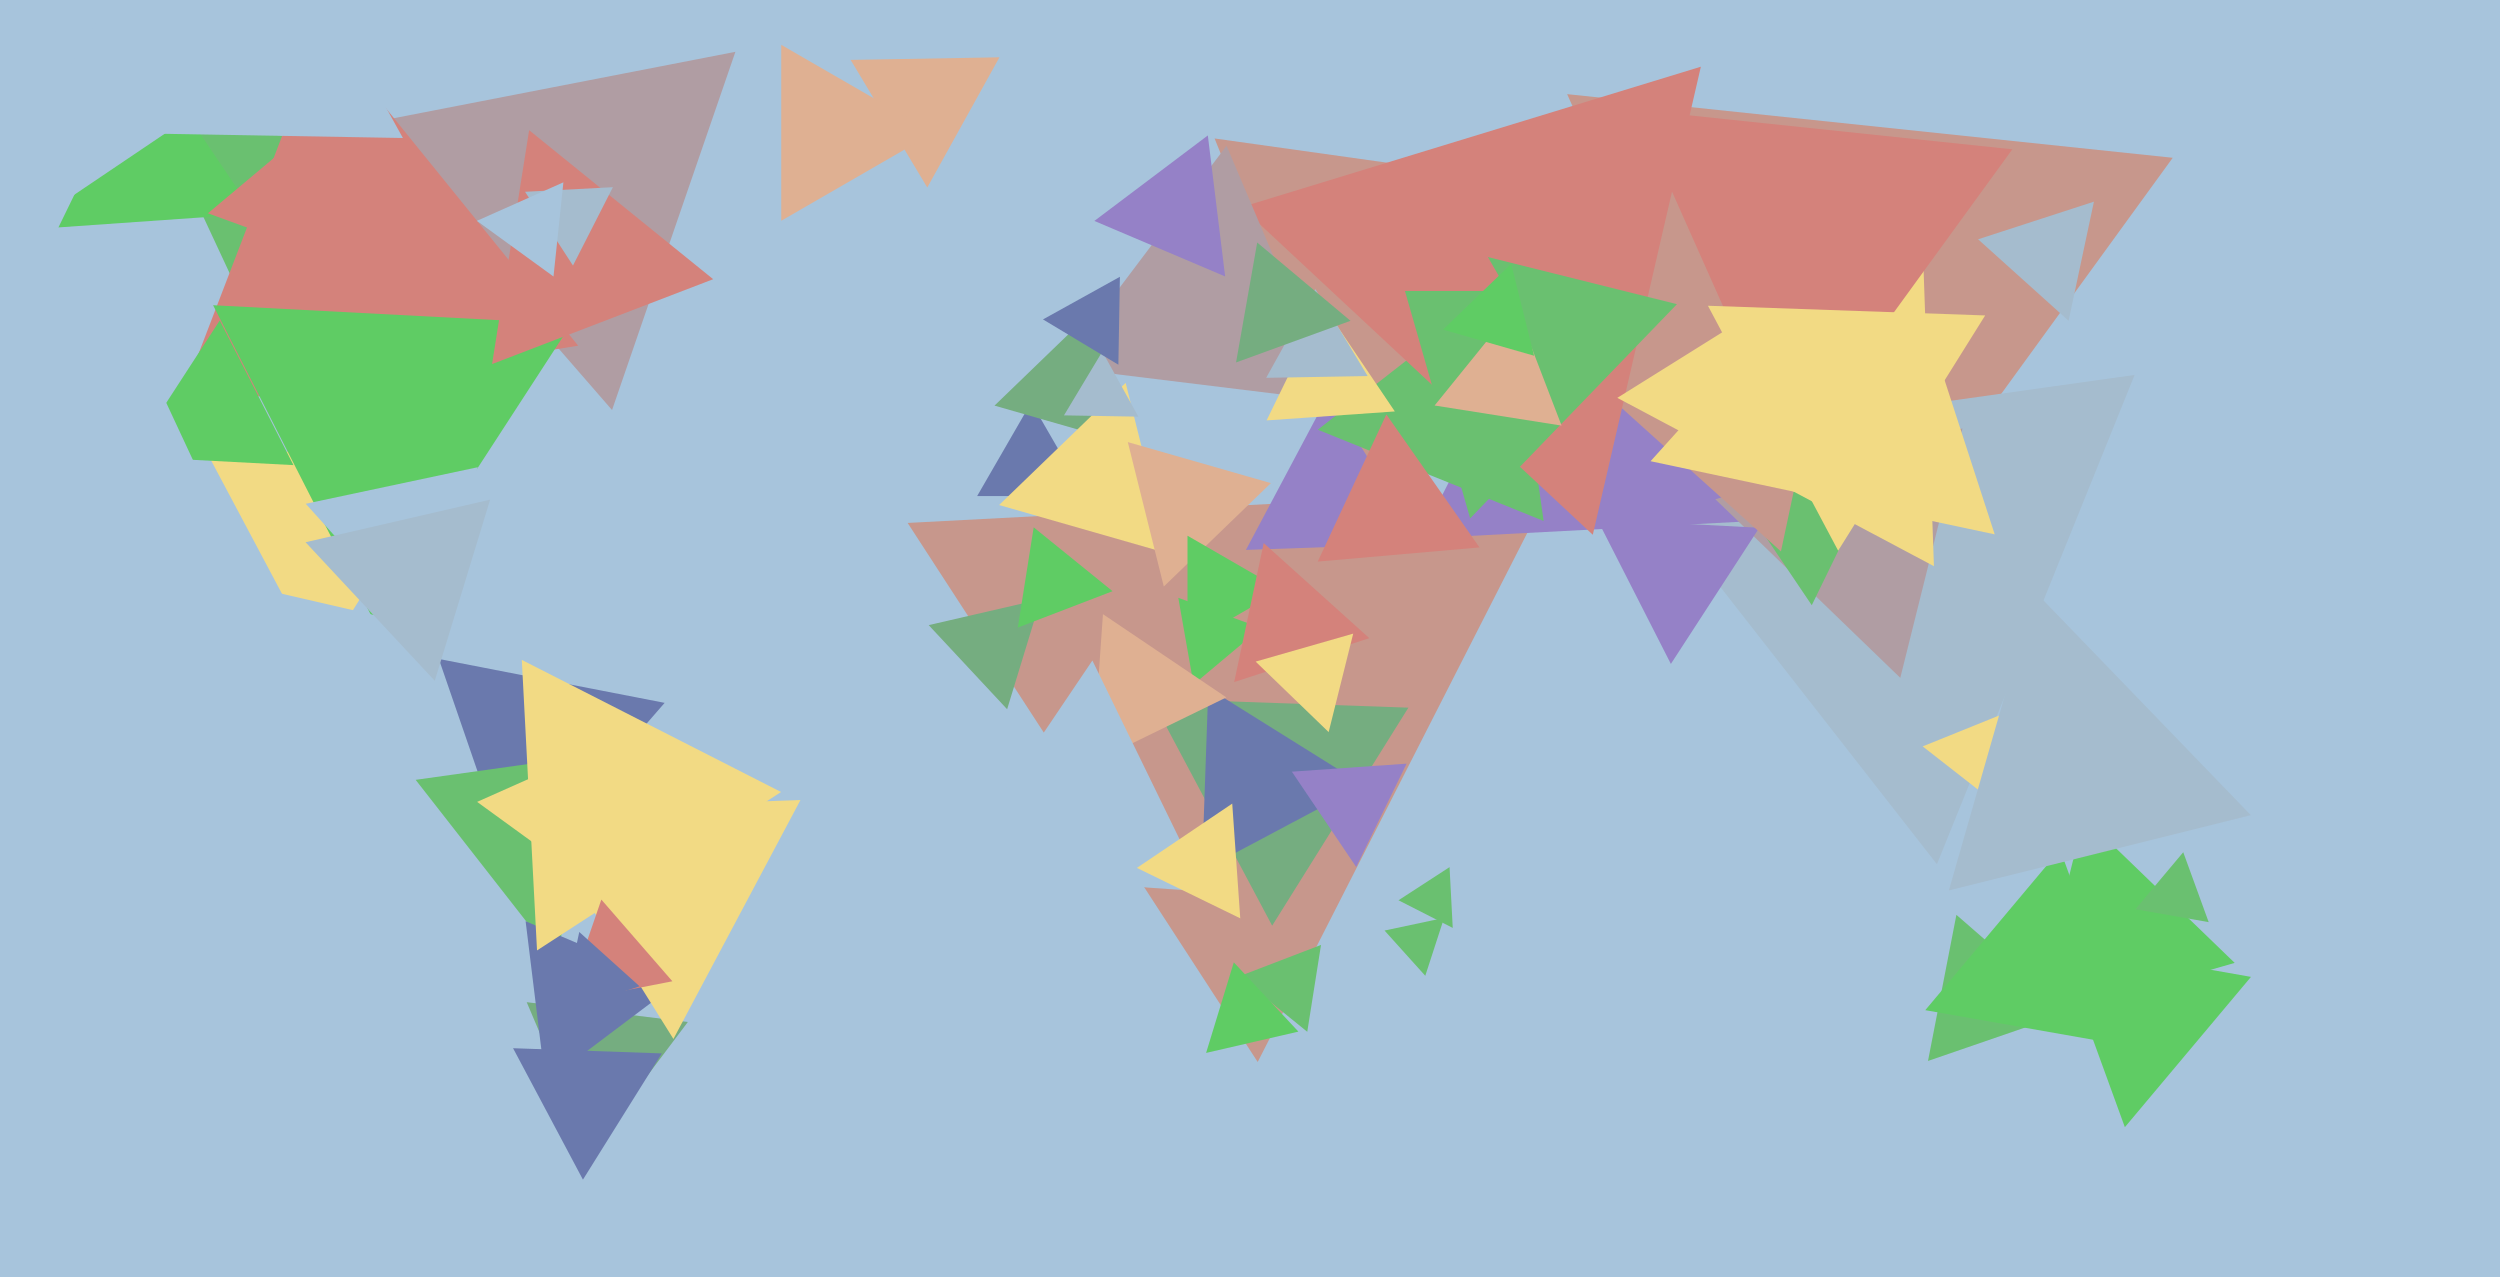 <svg xmlns="http://www.w3.org/2000/svg" width="640px" height="327px">
  <rect width="640" height="327" fill="rgb(167,196,220)"/>
  <polygon points="321.972,271.87 232.354,133.871 396.674,125.259" fill="rgb(199,151,140)"/>
  <polygon points="350.51,133.406 310.931,35.445 415.558,50.149" fill="rgb(199,151,140)"/>
  <polygon points="156.685,104.971 93.051,31.768 188.264,13.261" fill="rgb(176,157,163)"/>
  <polygon points="61.56,75.893 41.064,31.94 89.377,36.167" fill="rgb(106,192,112)"/>
  <polygon points="363.957,139.206 318.951,140.778 340.093,101.016" fill="rgb(149,129,199)"/>
  <polygon points="65.065,54.713 14.958,58.217 36.977,13.071" fill="rgb(95,204,100)"/>
  <polygon points="464.592,166.507 401.188,24.099 556.219,40.394" fill="rgb(199,151,140)"/>
  <polygon points="495.856,221.241 412.68,114.781 546.465,95.978" fill="rgb(165,188,206)"/>
  <polygon points="455.223,133.061 363.55,137.866 405.226,56.073" fill="rgb(149,129,199)"/>
  <polygon points="81.744,169.978 52.47,114.923 114.786,117.099" fill="rgb(242,218,132)"/>
  <polygon points="486.474,173.528 439.129,127.807 502.397,109.665" fill="rgb(176,157,163)"/>
  <polygon points="463.814,154.937 438.631,117.602 483.555,114.461" fill="rgb(106,192,112)"/>
  <polygon points="529.596,259.198 493.567,271.604 500.838,234.199" fill="rgb(106,192,112)"/>
  <polygon points="148.015,88.502 45.371,104.759 82.614,7.739" fill="rgb(212,130,123)"/>
  <polygon points="96.226,159.927 54.55,78.134 146.223,82.939" fill="rgb(95,204,100)"/>
  <polygon points="427.744,169.967 408.872,132.929 450.384,135.104" fill="rgb(149,129,199)"/>
  <polygon points="395.164,133.368 337.35,110.01 386.486,71.621" fill="rgb(106,192,112)"/>
  <polygon points="455.923,141.161 381.267,73.941 476.81,42.898" fill="rgb(199,151,140)"/>
  <polygon points="277.856,127.0 250.144,127.0 264.0,103.0" fill="rgb(106,121,173)"/>
  <polygon points="131.512,224.375 112.34,168.694 170.148,179.931" fill="rgb(106,121,173)"/>
  <polygon points="325.674,236.977 294.774,178.863 360.552,181.16" fill="rgb(117,173,128)"/>
  <polygon points="407.758,136.898 317.82,53.028 435.422,17.074" fill="rgb(212,130,123)"/>
  <polygon points="341.744,102.674 271.259,94.02 313.997,37.306" fill="rgb(176,157,163)"/>
  <polygon points="572.079,246.5 520.466,261.3 533.455,209.201" fill="rgb(95,204,100)"/>
  <polygon points="151.075,294.821 134.833,256.556 176.092,261.622" fill="rgb(117,173,128)"/>
  <polygon points="510.644,136.795 422.545,118.069 482.811,51.136" fill="rgb(242,218,132)"/>
  <polygon points="305.554,175.216 301.644,153.041 322.803,160.743" fill="rgb(95,204,100)"/>
  <polygon points="141.593,244.679 106.403,199.638 163.004,191.683" fill="rgb(106,192,112)"/>
  <polygon points="543.964,288.559 526.785,241.359 576.251,250.081" fill="rgb(95,204,100)"/>
  <polygon points="287.893,113.387 254.594,103.838 279.513,79.775" fill="rgb(117,173,128)"/>
  <polygon points="299.061,141.703 255.772,129.29 288.167,98.007" fill="rgb(242,218,132)"/>
  <polygon points="77.642,63.491 53.228,54.605 73.13,37.905" fill="rgb(212,130,123)"/>
  <polygon points="182.569,71.475 125.974,93.2 135.457,33.325" fill="rgb(212,130,123)"/>
  <polygon points="545.747,267.926 492.87,258.603 527.383,217.471" fill="rgb(95,204,100)"/>
  <polygon points="334.659,264.137 317.16,249.966 338.181,241.897" fill="rgb(106,192,112)"/>
  <polygon points="495.086,144.947 414.032,101.85 491.882,53.204" fill="rgb(242,218,132)"/>
  <polygon points="78.176,179.564 69.567,151.406 98.257,158.03" fill="rgb(167,196,220)"/>
  <polygon points="158.575,231.752 122.142,205.282 163.282,186.966" fill="rgb(242,218,132)"/>
  <polygon points="357.077,105.329 324.248,107.625 338.675,78.046" fill="rgb(242,218,132)"/>
  <polygon points="-8.85,68.648 -14.045,-5.649 52.895,27" fill="rgb(167,196,220)"/>
  <polygon points="348.984,200.942 307.692,222.897 309.324,176.16" fill="rgb(106,121,173)"/>
  <polygon points="291.429,106.665 272.379,106.333 282.192,90.002" fill="rgb(165,188,206)"/>
  <polygon points="313.946,178.535 279.698,195.239 282.356,157.227" fill="rgb(223,176,146)"/>
  <polygon points="139.622,277.092 134.556,235.833 172.821,252.075" fill="rgb(106,121,173)"/>
  <polygon points="520.867,213.471 492.204,191.077 525.929,177.452" fill="rgb(242,218,132)"/>
  <polygon points="75.128,119.071 33.616,116.896 56.256,82.033" fill="rgb(95,204,100)"/>
  <polygon points="146.68,67.982 134.417,49.098 156.903,47.92" fill="rgb(165,188,206)"/>
  <polygon points="364.871,249.803 354.44,238.219 369.688,234.978" fill="rgb(106,192,112)"/>
  <polygon points="137.478,243.313 133.581,168.937 199.941,202.75" fill="rgb(242,218,132)"/>
  <polygon points="172.396,265.976 135.682,207.221 204.922,204.803" fill="rgb(242,218,132)"/>
  <polygon points="576.218,208.679 498.91,227.954 520.872,151.366" fill="rgb(165,188,206)"/>
  <polygon points="458.146,116.693 418.695,28.084 515.159,38.223" fill="rgb(212,130,123)"/>
  <polygon points="149.232,301.987 131.343,268.342 169.425,269.672" fill="rgb(106,121,173)"/>
  <polygon points="313.638,70.771 280.157,56.559 309.205,34.669" fill="rgb(149,129,199)"/>
  <polygon points="172.128,251.209 144.925,256.497 153.947,230.294" fill="rgb(212,130,123)"/>
  <polygon points="565.426,236.071 546.663,232.762 558.91,218.167" fill="rgb(106,192,112)"/>
  <polygon points="376.355,132.693 355.349,59.435 429.296,77.872" fill="rgb(106,192,112)"/>
  <polygon points="237.384,47.997 217.758,15.334 255.858,14.669" fill="rgb(223,176,146)"/>
  <polygon points="141.694,70.79 122.077,56.537 144.229,46.674" fill="rgb(167,196,220)"/>
  <polygon points="308.503,228.249 242.846,223.658 279.651,169.093" fill="rgb(167,196,220)"/>
  <polygon points="108.406,162.432 78.273,128.966 122.322,119.603" fill="rgb(167,196,220)"/>
  <polygon points="350.119,96.272 324.142,96.726 336.738,74.002" fill="rgb(165,188,206)"/>
  <polygon points="297.936,150.148 288.718,113.175 325.347,123.678" fill="rgb(223,176,146)"/>
  <polygon points="399.766,108.957 367.262,103.809 387.972,78.234" fill="rgb(223,176,146)"/>
  <polygon points="328.0,151.0 304.0,164.856 304.0,137.144" fill="rgb(95,204,100)"/>
  <polygon points="385.919,74.5 346.081,74.5 366.0,40.0" fill="rgb(212,130,123)"/>
  <polygon points="347.186,221.959 330.721,197.548 360.094,195.494" fill="rgb(149,129,199)"/>
  <polygon points="111.299,174.282 78.223,138.814 125.478,127.904" fill="rgb(165,188,206)"/>
  <polygon points="529.562,82.119 506.393,61.258 536.044,51.623" fill="rgb(165,188,206)"/>
  <polygon points="392.725,91.071 369.416,84.387 386.859,67.542" fill="rgb(95,204,100)"/>
  <polygon points="239.0,34.0 200.0,56.517 200.0,11.483" fill="rgb(223,176,146)"/>
  <polygon points="257.824,181.564 237.743,160.03 266.433,153.406" fill="rgb(117,173,128)"/>
  <polygon points="371.902,237.548 358.012,230.471 371.086,221.981" fill="rgb(106,192,112)"/>
  <polygon points="378.751,140.143 337.34,143.766 354.908,106.091" fill="rgb(212,130,123)"/>
  <polygon points="163.738,252.495 143.97,258.918 148.292,238.587" fill="rgb(106,121,173)"/>
  <polygon points="317.506,235.094 291.041,222.186 315.452,205.721" fill="rgb(242,218,132)"/>
  <polygon points="470.569,140.975 437.23,78.273 508.201,80.752" fill="rgb(242,218,132)"/>
  <polygon points="56.394,132.781 2.904,128.101 33.702,84.118" fill="rgb(167,196,220)"/>
  <polygon points="103.144,35.327 7.896,33.665 56.96,-47.992" fill="rgb(167,196,220)"/>
  <polygon points="286.303,93.37 267.002,81.773 286.695,70.857" fill="rgb(106,121,173)"/>
  <polygon points="350.541,163.366 315.948,174.606 323.511,139.028" fill="rgb(212,130,123)"/>
  <polygon points="332.388,264.093 308.761,269.548 315.851,246.359" fill="rgb(95,204,100)"/>
  <polygon points="340.135,187.419 321.446,169.371 346.42,162.21" fill="rgb(242,218,132)"/>
  <polygon points="284.815,151.347 260.56,160.657 264.624,134.996" fill="rgb(95,204,100)"/>
  <polygon points="345.727,82.126 316.43,92.789 321.844,62.086" fill="rgb(117,173,128)"/>
</svg>